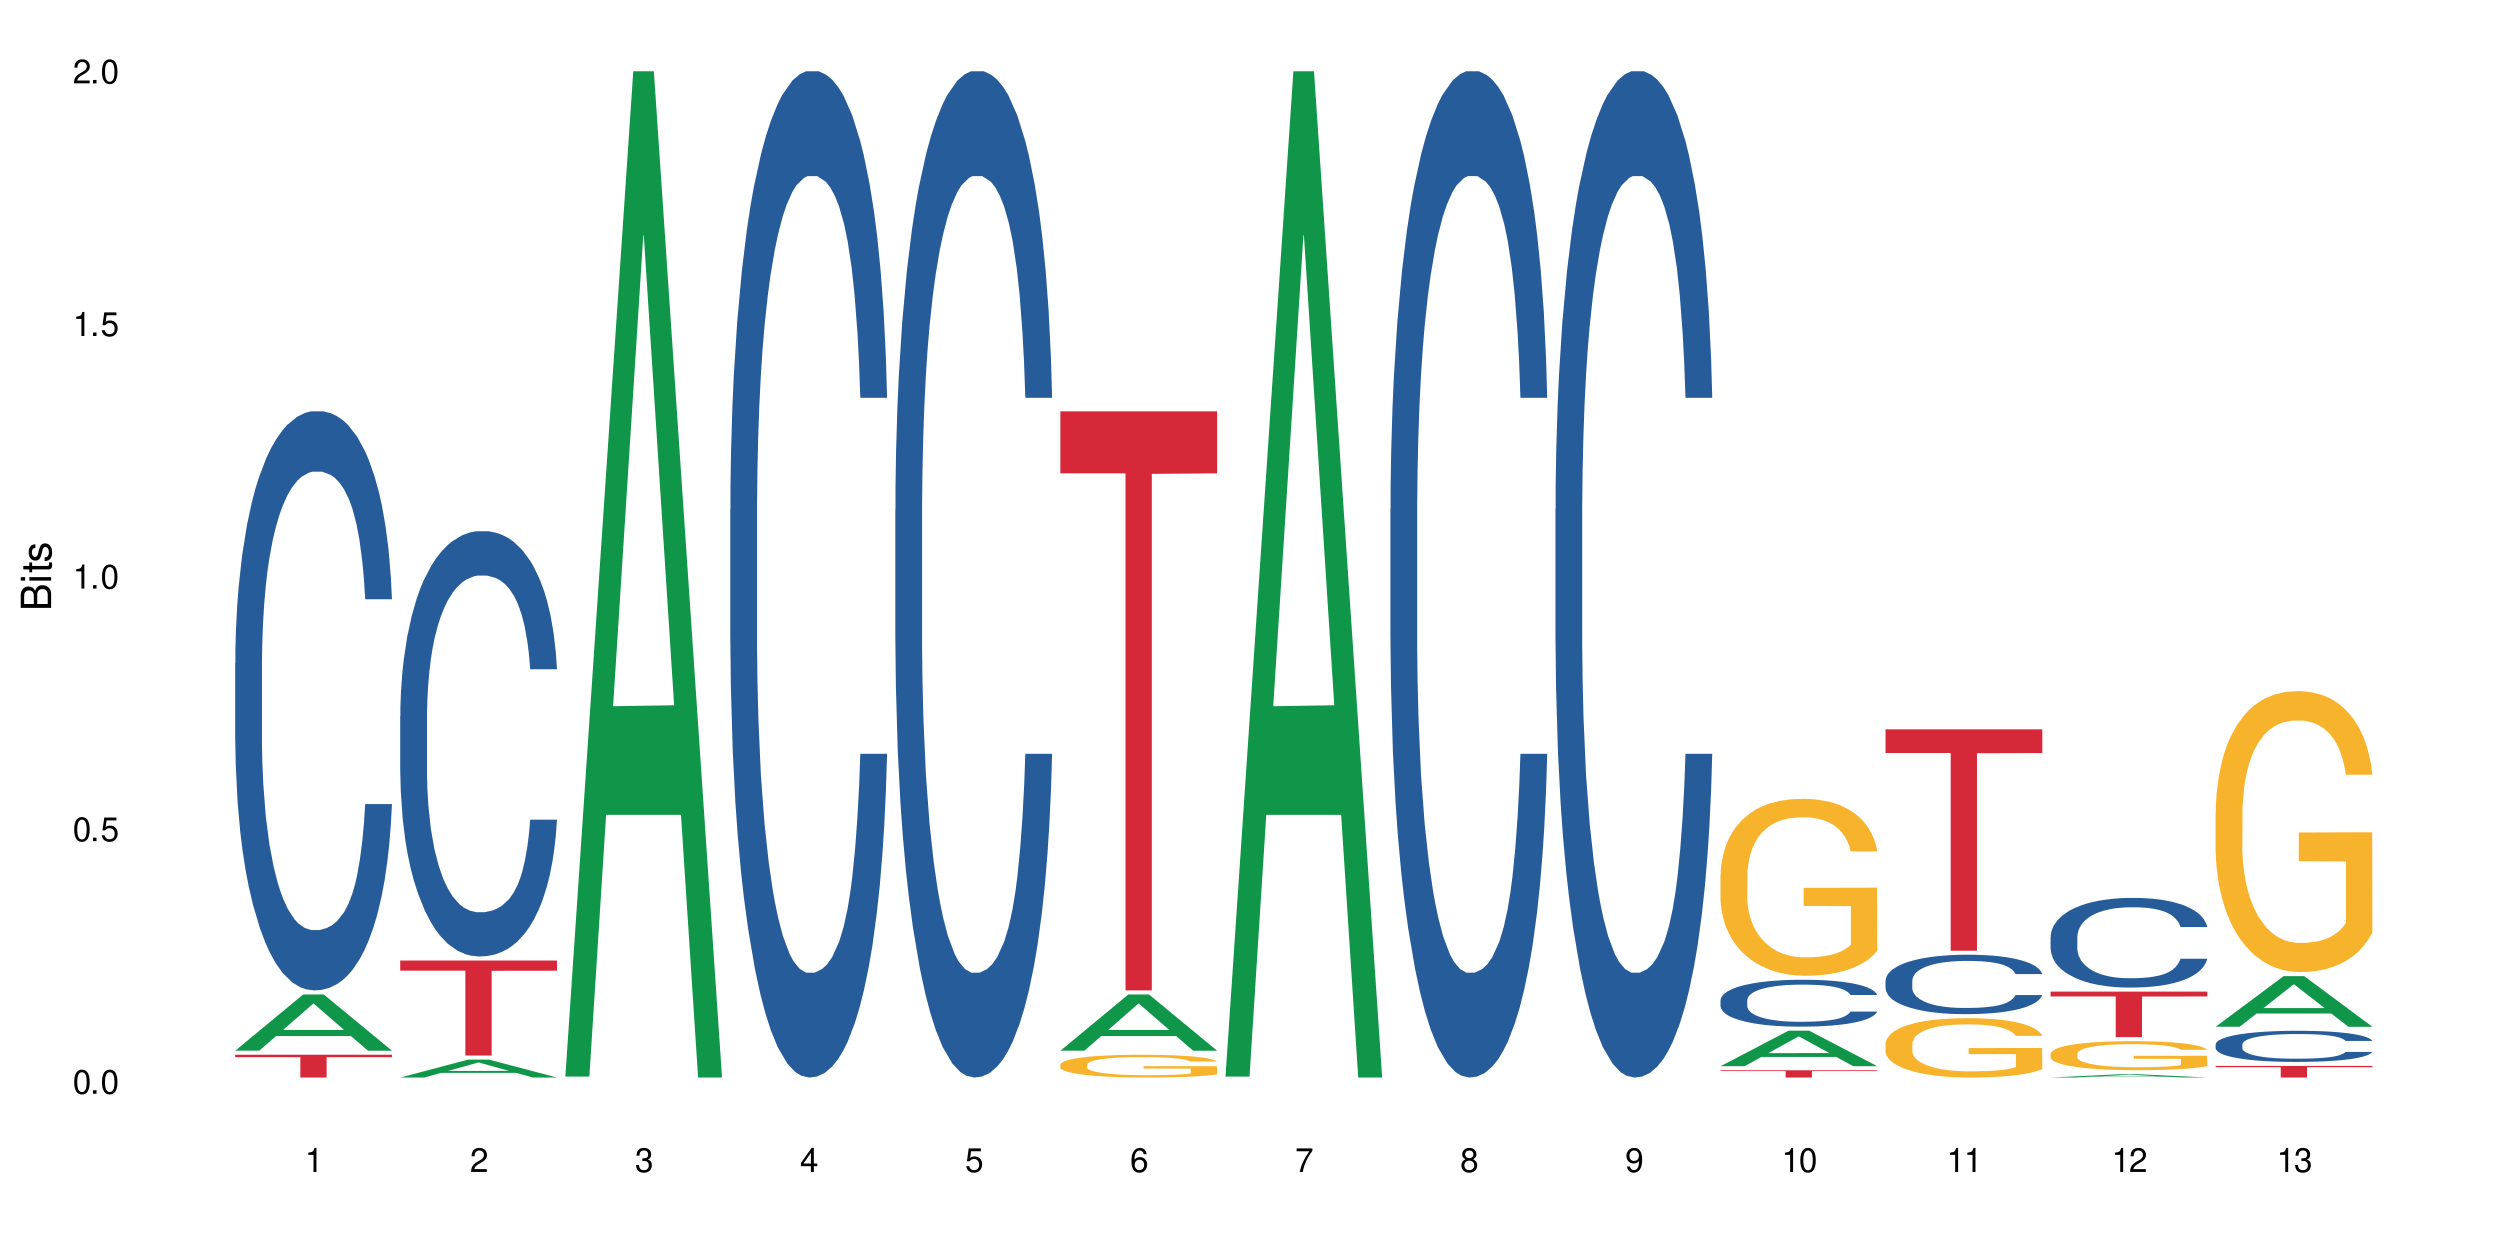 <?xml version="1.0" encoding="UTF-8"?>
<svg xmlns="http://www.w3.org/2000/svg" xmlns:xlink="http://www.w3.org/1999/xlink" width="720" height="360" viewBox="0 0 720 360">
<defs>
<g>
<g id="glyph-0-0">
</g>
<g id="glyph-0-1">
<path d="M 2.641 -6.938 C 2 -6.938 1.422 -6.656 1.078 -6.172 C 0.641 -5.562 0.406 -4.641 0.406 -3.359 C 0.406 -1.016 1.188 0.219 2.641 0.219 C 4.078 0.219 4.859 -1.016 4.859 -3.297 C 4.859 -4.641 4.656 -5.547 4.203 -6.172 C 3.844 -6.656 3.281 -6.938 2.641 -6.938 Z M 2.641 -6.188 C 3.547 -6.188 4 -5.25 4 -3.375 C 4 -1.406 3.562 -0.484 2.625 -0.484 C 1.734 -0.484 1.281 -1.438 1.281 -3.344 C 1.281 -5.25 1.734 -6.188 2.641 -6.188 Z M 2.641 -6.188 "/>
</g>
<g id="glyph-0-2">
<path d="M 1.828 -1 L 0.828 -1 L 0.828 0 L 1.828 0 Z M 1.828 -1 "/>
</g>
<g id="glyph-0-3">
<path d="M 4.562 -6.797 L 1.062 -6.797 L 0.547 -3.094 L 1.328 -3.094 C 1.719 -3.562 2.047 -3.734 2.578 -3.734 C 3.484 -3.734 4.062 -3.109 4.062 -2.094 C 4.062 -1.125 3.484 -0.531 2.578 -0.531 C 1.828 -0.531 1.375 -0.906 1.188 -1.672 L 0.328 -1.672 C 0.453 -1.109 0.547 -0.844 0.75 -0.594 C 1.125 -0.078 1.828 0.219 2.594 0.219 C 3.969 0.219 4.922 -0.781 4.922 -2.219 C 4.922 -3.562 4.031 -4.484 2.719 -4.484 C 2.25 -4.484 1.859 -4.359 1.469 -4.062 L 1.734 -5.969 L 4.562 -5.969 Z M 4.562 -6.797 "/>
</g>
<g id="glyph-0-4">
<path d="M 2.484 -4.938 L 2.484 0 L 3.328 0 L 3.328 -6.938 L 2.766 -6.938 C 2.469 -5.875 2.281 -5.734 0.984 -5.562 L 0.984 -4.938 Z M 2.484 -4.938 "/>
</g>
<g id="glyph-0-5">
<path d="M 4.859 -0.828 L 1.281 -0.828 C 1.359 -1.406 1.672 -1.781 2.5 -2.281 L 3.469 -2.828 C 4.406 -3.344 4.906 -4.062 4.906 -4.906 C 4.906 -5.484 4.672 -6.031 4.266 -6.406 C 3.859 -6.766 3.375 -6.938 2.719 -6.938 C 1.859 -6.938 1.219 -6.625 0.844 -6.031 C 0.609 -5.672 0.5 -5.234 0.484 -4.531 L 1.328 -4.531 C 1.359 -5.016 1.406 -5.281 1.531 -5.516 C 1.75 -5.938 2.188 -6.203 2.703 -6.203 C 3.469 -6.203 4.031 -5.641 4.031 -4.891 C 4.031 -4.344 3.719 -3.859 3.125 -3.516 L 2.234 -3 C 0.812 -2.172 0.406 -1.531 0.328 -0.016 L 4.859 -0.016 Z M 4.859 -0.828 "/>
</g>
<g id="glyph-0-6">
<path d="M 2.125 -3.188 L 2.578 -3.188 C 3.5 -3.188 3.984 -2.766 3.984 -1.922 C 3.984 -1.062 3.469 -0.531 2.594 -0.531 C 1.656 -0.531 1.203 -1 1.156 -2.016 L 0.312 -2.016 C 0.344 -1.453 0.438 -1.094 0.609 -0.781 C 0.953 -0.109 1.625 0.219 2.547 0.219 C 3.953 0.219 4.859 -0.625 4.859 -1.938 C 4.859 -2.828 4.516 -3.297 3.703 -3.594 C 4.344 -3.844 4.656 -4.328 4.656 -5.031 C 4.656 -6.219 3.875 -6.938 2.578 -6.938 C 1.203 -6.938 0.484 -6.172 0.453 -4.703 L 1.297 -4.703 C 1.312 -5.125 1.344 -5.359 1.453 -5.578 C 1.641 -5.969 2.062 -6.203 2.594 -6.203 C 3.344 -6.203 3.797 -5.75 3.797 -5 C 3.797 -4.516 3.609 -4.219 3.25 -4.047 C 3.016 -3.953 2.703 -3.922 2.125 -3.906 Z M 2.125 -3.188 "/>
</g>
<g id="glyph-0-7">
<path d="M 3.141 -1.672 L 3.141 0 L 3.984 0 L 3.984 -1.672 L 4.984 -1.672 L 4.984 -2.438 L 3.984 -2.438 L 3.984 -6.938 L 3.359 -6.938 L 0.266 -2.578 L 0.266 -1.672 Z M 3.141 -2.438 L 1 -2.438 L 3.141 -5.5 Z M 3.141 -2.438 "/>
</g>
<g id="glyph-0-8">
<path d="M 4.781 -5.125 C 4.609 -6.266 3.891 -6.938 2.844 -6.938 C 2.094 -6.938 1.422 -6.578 1.031 -5.953 C 0.594 -5.266 0.406 -4.422 0.406 -3.172 C 0.406 -2 0.578 -1.25 0.984 -0.641 C 1.359 -0.078 1.953 0.219 2.703 0.219 C 3.984 0.219 4.922 -0.75 4.922 -2.094 C 4.922 -3.375 4.062 -4.281 2.844 -4.281 C 2.172 -4.281 1.641 -4.031 1.281 -3.516 C 1.281 -5.234 1.828 -6.188 2.797 -6.188 C 3.391 -6.188 3.797 -5.797 3.938 -5.125 Z M 2.734 -3.531 C 3.547 -3.531 4.062 -2.953 4.062 -2.031 C 4.062 -1.156 3.484 -0.531 2.703 -0.531 C 1.922 -0.531 1.328 -1.188 1.328 -2.078 C 1.328 -2.938 1.906 -3.531 2.734 -3.531 Z M 2.734 -3.531 "/>
</g>
<g id="glyph-0-9">
<path d="M 4.984 -6.797 L 0.438 -6.797 L 0.438 -5.969 L 4.109 -5.969 C 2.5 -3.656 1.828 -2.234 1.328 0 L 2.219 0 C 2.594 -2.172 3.453 -4.047 4.984 -6.094 Z M 4.984 -6.797 "/>
</g>
<g id="glyph-0-10">
<path d="M 3.75 -3.656 C 4.469 -4.094 4.688 -4.438 4.688 -5.078 C 4.688 -6.172 3.844 -6.938 2.641 -6.938 C 1.438 -6.938 0.594 -6.172 0.594 -5.094 C 0.594 -4.438 0.812 -4.094 1.516 -3.656 C 0.734 -3.266 0.359 -2.703 0.359 -1.922 C 0.359 -0.656 1.281 0.219 2.641 0.219 C 3.984 0.219 4.922 -0.656 4.922 -1.922 C 4.922 -2.703 4.531 -3.266 3.75 -3.656 Z M 2.641 -6.188 C 3.359 -6.188 3.812 -5.75 3.812 -5.062 C 3.812 -4.406 3.344 -3.984 2.641 -3.984 C 1.922 -3.984 1.453 -4.406 1.453 -5.078 C 1.453 -5.75 1.922 -6.188 2.641 -6.188 Z M 2.641 -3.266 C 3.484 -3.266 4.062 -2.719 4.062 -1.906 C 4.062 -1.078 3.484 -0.531 2.625 -0.531 C 1.797 -0.531 1.219 -1.094 1.219 -1.906 C 1.219 -2.719 1.781 -3.266 2.641 -3.266 Z M 2.641 -3.266 "/>
</g>
<g id="glyph-0-11">
<path d="M 0.516 -1.578 C 0.672 -0.453 1.406 0.219 2.438 0.219 C 3.188 0.219 3.859 -0.141 4.266 -0.766 C 4.688 -1.453 4.891 -2.297 4.891 -3.547 C 4.891 -4.719 4.703 -5.453 4.312 -6.078 C 3.938 -6.641 3.344 -6.938 2.594 -6.938 C 1.297 -6.938 0.359 -5.969 0.359 -4.625 C 0.359 -3.344 1.234 -2.453 2.453 -2.453 C 3.094 -2.453 3.578 -2.672 4.016 -3.203 C 4 -1.484 3.469 -0.531 2.5 -0.531 C 1.906 -0.531 1.484 -0.906 1.359 -1.578 Z M 2.578 -6.203 C 3.375 -6.203 3.969 -5.531 3.969 -4.641 C 3.969 -3.797 3.391 -3.188 2.547 -3.188 C 1.734 -3.188 1.234 -3.766 1.234 -4.688 C 1.234 -5.562 1.797 -6.203 2.578 -6.203 Z M 2.578 -6.203 "/>
</g>
<g id="glyph-1-0">
</g>
<g id="glyph-1-1">
<path d="M 0 -0.953 L 0 -4.891 C 0 -5.719 -0.234 -6.344 -0.734 -6.797 C -1.188 -7.234 -1.812 -7.469 -2.5 -7.469 C -3.547 -7.469 -4.188 -7 -4.625 -5.875 C -4.984 -6.688 -5.625 -7.094 -6.531 -7.094 C -7.172 -7.094 -7.734 -6.859 -8.141 -6.391 C -8.562 -5.922 -8.75 -5.344 -8.75 -4.5 L -8.75 -0.953 Z M -4.984 -2.062 L -7.766 -2.062 L -7.766 -4.219 C -7.766 -4.844 -7.688 -5.203 -7.453 -5.5 C -7.219 -5.812 -6.859 -5.969 -6.375 -5.969 C -5.891 -5.969 -5.531 -5.812 -5.297 -5.5 C -5.062 -5.203 -4.984 -4.844 -4.984 -4.219 Z M -0.984 -2.062 L -4 -2.062 L -4 -4.781 C -4 -5.766 -3.438 -6.359 -2.484 -6.359 C -1.547 -6.359 -0.984 -5.766 -0.984 -4.781 Z M -0.984 -2.062 "/>
</g>
<g id="glyph-1-2">
<path d="M -6.281 -1.797 L -6.281 -0.797 L 0 -0.797 L 0 -1.797 Z M -8.75 -1.797 L -8.75 -0.797 L -7.484 -0.797 L -7.484 -1.797 Z M -8.75 -1.797 "/>
</g>
<g id="glyph-1-3">
<path d="M -6.281 -3.047 L -6.281 -2.016 L -8.016 -2.016 L -8.016 -1.016 L -6.281 -1.016 L -6.281 -0.172 L -5.469 -0.172 L -5.469 -1.016 L -0.719 -1.016 C -0.078 -1.016 0.281 -1.453 0.281 -2.234 C 0.281 -2.5 0.25 -2.719 0.188 -3.047 L -0.641 -3.047 C -0.609 -2.906 -0.594 -2.766 -0.594 -2.562 C -0.594 -2.141 -0.719 -2.016 -1.156 -2.016 L -5.469 -2.016 L -5.469 -3.047 Z M -6.281 -3.047 "/>
</g>
<g id="glyph-1-4">
<path d="M -4.531 -5.25 C -5.766 -5.25 -6.469 -4.422 -6.469 -2.969 C -6.469 -1.516 -5.719 -0.562 -4.547 -0.562 C -3.562 -0.562 -3.094 -1.062 -2.734 -2.562 L -2.516 -3.484 C -2.344 -4.188 -2.094 -4.469 -1.641 -4.469 C -1.047 -4.469 -0.641 -3.875 -0.641 -3 C -0.641 -2.453 -0.797 -2 -1.062 -1.75 C -1.25 -1.594 -1.422 -1.531 -1.875 -1.469 L -1.875 -0.406 C -0.422 -0.453 0.281 -1.266 0.281 -2.922 C 0.281 -4.5 -0.5 -5.516 -1.719 -5.516 C -2.656 -5.516 -3.172 -4.984 -3.469 -3.734 L -3.703 -2.766 C -3.891 -1.953 -4.156 -1.609 -4.594 -1.609 C -5.188 -1.609 -5.547 -2.125 -5.547 -2.938 C -5.547 -3.75 -5.203 -4.172 -4.531 -4.203 Z M -4.531 -5.25 "/>
</g>
</g>
</defs>
<rect x="-72" y="-36" width="864" height="432" fill="rgb(100%, 100%, 100%)" fill-opacity="1"/>
<path fill-rule="nonzero" fill="rgb(6.275%, 58.824%, 28.235%)" fill-opacity="1" d="M 67.73 302.598 L 67.777 302.582 L 87.316 286.402 L 93.25 286.402 L 112.883 302.609 L 105.984 302.609 L 101.066 298.379 L 79.5 298.379 L 74.676 302.598 L 67.73 302.598 L 81.574 296.629 L 99.086 296.613 L 90.355 289.051 L 90.258 289.035 L 90.164 289.082 L 81.527 296.613 L 81.574 296.629 Z M 67.73 302.598 "/>
<path fill-rule="nonzero" fill="rgb(14.51%, 36.078%, 60%)" fill-opacity="1" d="M 67.73 191.031 L 67.785 190.879 L 67.785 187.219 L 67.953 181.426 L 68.336 174.109 L 68.723 169.078 L 69.715 160.082 L 71.09 151.395 L 72.523 144.688 L 73.566 140.723 L 74.504 137.676 L 76.652 132.035 L 78.027 129.137 L 79.516 126.547 L 81.332 123.953 L 82.652 122.43 L 85.629 119.992 L 87.828 118.926 L 89.535 118.469 L 93.227 118.469 L 95.43 119.078 L 97.027 119.84 L 98.789 121.059 L 100.273 122.43 L 102.863 125.785 L 105.176 130.051 L 106.223 132.492 L 107.875 137.219 L 109.141 141.789 L 110.02 145.754 L 111.012 151.395 L 111.895 158.254 L 112.555 166.027 L 112.883 172.582 L 105.176 172.582 L 104.789 166.484 L 104.348 161.762 L 103.523 155.512 L 102.699 151.09 L 101.543 146.668 L 100.496 143.773 L 99.062 140.875 L 97.797 139.047 L 96.477 137.676 L 95.207 136.762 L 92.785 135.844 L 89.977 135.844 L 88.93 136.148 L 86.785 137.371 L 85.629 138.438 L 83.977 140.57 L 82.82 142.555 L 81.441 145.602 L 80.508 148.191 L 79.352 152.156 L 78.523 155.664 L 77.586 160.695 L 77.035 164.504 L 76.543 168.773 L 76.102 173.805 L 75.77 179.141 L 75.551 184.777 L 75.441 190.266 L 75.441 213.895 L 75.551 219.383 L 75.824 225.785 L 76.543 235.086 L 77.586 243.164 L 78.801 249.566 L 79.957 254.141 L 80.617 256.273 L 81.496 258.715 L 82.875 261.762 L 84.855 264.812 L 86.012 266.031 L 87.773 267.25 L 89.594 267.859 L 92.016 267.859 L 94.164 267.25 L 95.594 266.488 L 97.082 265.27 L 99.117 262.676 L 100.383 260.238 L 101.484 257.34 L 102.312 254.445 L 102.863 252.008 L 103.688 247.281 L 104.348 242.098 L 104.844 236.762 L 105.176 231.578 L 112.883 231.578 L 112.555 237.676 L 112.059 243.621 L 111.562 248.043 L 110.793 253.379 L 109.91 258.105 L 108.645 263.438 L 107.598 266.945 L 106.223 270.758 L 104.957 273.652 L 103.578 276.246 L 101.543 279.293 L 100.219 280.816 L 98.789 282.191 L 97.082 283.41 L 94.934 284.477 L 92.621 285.086 L 90.473 285.238 L 88.16 284.934 L 86.453 284.324 L 84.195 282.953 L 81.387 280.207 L 79.352 277.312 L 77.754 274.414 L 76.375 271.367 L 74.836 267.25 L 72.852 260.543 L 71.641 255.359 L 70.816 251.09 L 69.879 245.145 L 69.219 239.812 L 68.445 231.273 L 67.895 220.449 L 67.73 212.066 Z M 67.73 191.031 "/>
<path fill-rule="nonzero" fill="rgb(83.922%, 15.686%, 22.353%)" fill-opacity="1" d="M 67.73 303.773 L 112.883 303.773 L 112.883 304.477 L 94.066 304.484 L 94.066 310.332 L 86.496 310.332 L 86.496 304.488 L 86.387 304.477 L 67.73 304.477 Z M 67.73 303.773 "/>
<path fill-rule="nonzero" fill="rgb(6.275%, 58.824%, 28.235%)" fill-opacity="1" d="M 115.262 310.328 L 115.309 310.324 L 134.848 305.156 L 140.781 305.156 L 160.414 310.332 L 153.516 310.332 L 148.598 308.98 L 127.031 308.98 L 122.207 310.328 L 115.262 310.328 L 129.105 308.422 L 146.617 308.418 L 137.887 306.004 L 137.789 305.996 L 137.691 306.012 L 129.059 308.418 L 129.105 308.422 Z M 115.262 310.328 "/>
<path fill-rule="nonzero" fill="rgb(14.51%, 36.078%, 60%)" fill-opacity="1" d="M 115.262 206.293 L 115.316 206.18 L 115.316 203.492 L 115.48 199.242 L 115.867 193.867 L 116.254 190.176 L 117.242 183.57 L 118.621 177.191 L 120.051 172.266 L 121.098 169.355 L 122.035 167.117 L 124.184 162.977 L 125.559 160.848 L 127.047 158.945 L 128.863 157.043 L 130.184 155.922 L 133.156 154.133 L 135.359 153.348 L 137.066 153.012 L 140.758 153.012 L 142.961 153.461 L 144.555 154.02 L 146.316 154.914 L 147.805 155.922 L 150.395 158.387 L 152.707 161.52 L 153.75 163.312 L 155.402 166.781 L 156.672 170.137 L 157.551 173.047 L 158.543 177.191 L 159.422 182.227 L 160.086 187.938 L 160.414 192.75 L 152.707 192.75 L 152.32 188.27 L 151.879 184.801 L 151.055 180.211 L 150.227 176.965 L 149.07 173.719 L 148.023 171.594 L 146.594 169.469 L 145.328 168.125 L 144.004 167.117 L 142.738 166.445 L 140.316 165.773 L 137.508 165.773 L 136.461 165.996 L 134.312 166.891 L 133.156 167.676 L 131.504 169.242 L 130.348 170.699 L 128.973 172.938 L 128.035 174.84 L 126.879 177.75 L 126.055 180.324 L 125.117 184.02 L 124.566 186.816 L 124.07 189.949 L 123.633 193.645 L 123.301 197.562 L 123.082 201.703 L 122.969 205.734 L 122.969 223.082 L 123.082 227.113 L 123.355 231.812 L 124.07 238.641 L 125.117 244.574 L 126.328 249.273 L 127.484 252.633 L 128.145 254.199 L 129.027 255.988 L 130.402 258.23 L 132.387 260.469 L 133.543 261.363 L 135.305 262.258 L 137.121 262.707 L 139.547 262.707 L 141.691 262.258 L 143.125 261.699 L 144.609 260.805 L 146.648 258.898 L 147.914 257.109 L 149.016 254.984 L 149.844 252.855 L 150.395 251.066 L 151.219 247.594 L 151.879 243.789 L 152.375 239.871 L 152.707 236.066 L 160.414 236.066 L 160.086 240.543 L 159.59 244.91 L 159.094 248.156 L 158.324 252.074 L 157.441 255.543 L 156.176 259.461 L 155.129 262.035 L 153.75 264.832 L 152.484 266.961 L 151.109 268.863 L 149.07 271.102 L 147.75 272.219 L 146.316 273.227 L 144.609 274.121 L 142.465 274.906 L 140.152 275.355 L 138.004 275.465 L 135.691 275.242 L 133.984 274.793 L 131.727 273.789 L 128.918 271.773 L 126.879 269.645 L 125.281 267.52 L 123.906 265.281 L 122.363 262.258 L 120.383 257.332 L 119.172 253.527 L 118.344 250.395 L 117.41 246.027 L 116.746 242.109 L 115.977 235.844 L 115.426 227.895 L 115.262 221.738 Z M 115.262 206.293 "/>
<path fill-rule="nonzero" fill="rgb(83.922%, 15.686%, 22.353%)" fill-opacity="1" d="M 115.262 276.629 L 160.414 276.629 L 160.414 279.559 L 141.598 279.586 L 141.598 303.992 L 134.023 303.992 L 134.023 279.609 L 133.914 279.559 L 115.262 279.559 Z M 115.262 276.629 "/>
<path fill-rule="nonzero" fill="rgb(6.275%, 58.824%, 28.235%)" fill-opacity="1" d="M 162.793 310.059 L 162.84 309.789 L 182.379 20.527 L 188.312 20.527 L 207.945 310.332 L 201.047 310.332 L 196.125 234.684 L 174.562 234.684 L 169.738 310.059 L 162.793 310.059 L 176.637 203.391 L 194.148 203.117 L 185.418 67.875 L 185.32 67.602 L 185.223 68.418 L 176.59 203.117 L 176.637 203.391 Z M 162.793 310.059 "/>
<path fill-rule="nonzero" fill="rgb(14.51%, 36.078%, 60%)" fill-opacity="1" d="M 210.32 146.621 L 210.375 146.355 L 210.375 140 L 210.543 129.934 L 210.926 117.215 L 211.312 108.477 L 212.305 92.844 L 213.68 77.746 L 215.113 66.09 L 216.16 59.203 L 217.094 53.902 L 219.242 44.102 L 220.617 39.07 L 222.105 34.566 L 223.922 30.062 L 225.246 27.414 L 228.219 23.176 L 230.422 21.32 L 232.129 20.527 L 235.816 20.527 L 238.02 21.586 L 239.617 22.91 L 241.379 25.031 L 242.863 27.414 L 245.453 33.242 L 247.766 40.66 L 248.812 44.898 L 250.465 53.109 L 251.73 61.055 L 252.613 67.945 L 253.602 77.746 L 254.484 89.668 L 255.145 103.176 L 255.477 114.566 L 247.766 114.566 L 247.379 103.973 L 246.941 95.758 L 246.113 84.898 L 245.289 77.215 L 244.133 69.535 L 243.086 64.5 L 241.652 59.469 L 240.387 56.289 L 239.066 53.902 L 237.801 52.316 L 235.375 50.727 L 232.566 50.727 L 231.523 51.254 L 229.375 53.375 L 228.219 55.23 L 226.566 58.938 L 225.41 62.383 L 224.031 67.68 L 223.098 72.184 L 221.941 79.07 L 221.113 85.164 L 220.18 93.906 L 219.629 100.527 L 219.133 107.945 L 218.691 116.688 L 218.359 125.957 L 218.141 135.762 L 218.031 145.297 L 218.031 186.355 L 218.141 195.895 L 218.418 207.02 L 219.133 223.18 L 220.18 237.219 L 221.391 248.344 L 222.547 256.293 L 223.207 260 L 224.086 264.238 L 225.465 269.535 L 227.445 274.836 L 228.602 276.953 L 230.367 279.074 L 232.184 280.133 L 234.605 280.133 L 236.754 279.074 L 238.184 277.75 L 239.672 275.629 L 241.707 271.125 L 242.977 266.887 L 244.078 261.855 L 244.902 256.82 L 245.453 252.582 L 246.277 244.371 L 246.941 235.363 L 247.438 226.094 L 247.766 217.086 L 255.477 217.086 L 255.145 227.684 L 254.648 238.012 L 254.152 245.695 L 253.383 254.969 L 252.5 263.18 L 251.234 272.449 L 250.188 278.543 L 248.812 285.168 L 247.547 290.199 L 246.168 294.703 L 244.133 300 L 242.809 302.648 L 241.379 305.035 L 239.672 307.152 L 237.523 309.008 L 235.211 310.066 L 233.062 310.332 L 230.75 309.801 L 229.043 308.742 L 226.785 306.359 L 223.977 301.59 L 221.941 296.559 L 220.344 291.523 L 218.965 286.227 L 217.426 279.074 L 215.441 267.418 L 214.23 258.41 L 213.406 250.992 L 212.469 240.664 L 211.809 231.391 L 211.039 216.555 L 210.488 197.746 L 210.32 183.18 Z M 210.32 146.621 "/>
<path fill-rule="nonzero" fill="rgb(14.51%, 36.078%, 60%)" fill-opacity="1" d="M 257.852 146.621 L 257.906 146.355 L 257.906 140 L 258.07 129.934 L 258.457 117.215 L 258.844 108.477 L 259.832 92.844 L 261.211 77.746 L 262.641 66.09 L 263.688 59.203 L 264.625 53.902 L 266.773 44.102 L 268.148 39.07 L 269.637 34.566 L 271.453 30.062 L 272.773 27.414 L 275.746 23.176 L 277.949 21.32 L 279.656 20.527 L 283.348 20.527 L 285.551 21.586 L 287.145 22.91 L 288.91 25.031 L 290.395 27.414 L 292.984 33.242 L 295.297 40.66 L 296.344 44.898 L 297.996 53.109 L 299.262 61.055 L 300.141 67.945 L 301.133 77.746 L 302.016 89.668 L 302.676 103.176 L 303.004 114.566 L 295.297 114.566 L 294.91 103.973 L 294.469 95.758 L 293.645 84.898 L 292.816 77.215 L 291.66 69.535 L 290.617 64.5 L 289.184 59.469 L 287.918 56.289 L 286.598 53.902 L 285.328 52.316 L 282.906 50.727 L 280.098 50.727 L 279.051 51.254 L 276.902 53.375 L 275.746 55.23 L 274.098 58.938 L 272.941 62.383 L 271.562 67.68 L 270.625 72.184 L 269.469 79.07 L 268.645 85.164 L 267.707 93.906 L 267.156 100.527 L 266.66 107.945 L 266.223 116.688 L 265.891 125.957 L 265.672 135.762 L 265.562 145.297 L 265.562 186.355 L 265.672 195.895 L 265.945 207.02 L 266.66 223.18 L 267.707 237.219 L 268.918 248.344 L 270.074 256.293 L 270.738 260 L 271.617 264.238 L 272.996 269.535 L 274.977 274.836 L 276.133 276.953 L 277.895 279.074 L 279.711 280.133 L 282.137 280.133 L 284.281 279.074 L 285.715 277.75 L 287.203 275.629 L 289.238 271.125 L 290.504 266.887 L 291.605 261.855 L 292.434 256.82 L 292.984 252.582 L 293.809 244.371 L 294.469 235.363 L 294.965 226.094 L 295.297 217.086 L 303.004 217.086 L 302.676 227.684 L 302.18 238.012 L 301.684 245.695 L 300.914 254.969 L 300.031 263.18 L 298.766 272.449 L 297.719 278.543 L 296.344 285.168 L 295.074 290.199 L 293.699 294.703 L 291.66 300 L 290.34 302.648 L 288.91 305.035 L 287.203 307.152 L 285.055 309.008 L 282.742 310.066 L 280.594 310.332 L 278.281 309.801 L 276.574 308.742 L 274.316 306.359 L 271.508 301.59 L 269.469 296.559 L 267.875 291.523 L 266.496 286.227 L 264.953 279.074 L 262.973 267.418 L 261.762 258.41 L 260.934 250.992 L 260 240.664 L 259.34 231.391 L 258.566 216.555 L 258.016 197.746 L 257.852 183.18 Z M 257.852 146.621 "/>
<path fill-rule="nonzero" fill="rgb(6.275%, 58.824%, 28.235%)" fill-opacity="1" d="M 305.383 302.598 L 305.43 302.582 L 324.969 286.402 L 330.902 286.402 L 350.535 302.609 L 343.637 302.609 L 338.715 298.379 L 317.152 298.379 L 312.328 302.598 L 305.383 302.598 L 319.227 296.629 L 336.738 296.613 L 328.008 289.051 L 327.91 289.035 L 327.812 289.082 L 319.18 296.613 L 319.227 296.629 Z M 305.383 302.598 "/>
<path fill-rule="nonzero" fill="rgb(96.863%, 70.196%, 16.863%)" fill-opacity="1" d="M 305.383 306.582 L 305.438 306.578 L 305.438 306.457 L 305.656 306.188 L 306.207 305.816 L 306.922 305.512 L 307.695 305.273 L 308.191 305.148 L 309.016 304.969 L 309.73 304.836 L 311.551 304.566 L 313.863 304.312 L 315.129 304.207 L 316.559 304.105 L 318.598 303.992 L 319.535 303.949 L 322.398 303.852 L 325.645 303.793 L 329.227 303.773 L 330.879 303.781 L 333.137 303.805 L 336.219 303.871 L 337.98 303.93 L 339.355 303.992 L 340.789 304.07 L 342.551 304.188 L 344.203 304.332 L 345.523 304.477 L 346.848 304.656 L 347.949 304.848 L 348.883 305.059 L 349.711 305.309 L 350.203 305.52 L 350.535 305.727 L 342.883 305.727 L 342.441 305.52 L 341.945 305.355 L 341.121 305.16 L 340.293 305.016 L 339.469 304.902 L 337.926 304.746 L 336.605 304.648 L 334.953 304.566 L 333.355 304.512 L 331.539 304.477 L 330.438 304.465 L 327.52 304.465 L 324.875 304.504 L 323.332 304.555 L 322.23 304.602 L 320.691 304.691 L 319.754 304.762 L 319.203 304.812 L 317.551 304.996 L 316.449 305.164 L 315.844 305.277 L 315.074 305.457 L 314.523 305.621 L 313.918 305.859 L 313.586 306.039 L 313.145 306.445 L 313.09 307.523 L 313.258 307.75 L 313.586 307.996 L 314.027 308.211 L 314.688 308.441 L 315.348 308.613 L 316.504 308.848 L 317.496 309.004 L 318.266 309.105 L 319.754 309.266 L 320.359 309.32 L 321.793 309.43 L 323.277 309.512 L 325.094 309.582 L 326.473 309.621 L 328.676 309.648 L 331.484 309.648 L 334.785 309.613 L 336.879 309.566 L 338.312 309.52 L 339.246 309.477 L 340.402 309.41 L 341.23 309.352 L 342 309.285 L 342.938 309.184 L 342.938 307.75 L 329.336 307.746 L 329.336 307.074 L 350.48 307.07 L 350.535 309.41 L 349.379 309.57 L 347.949 309.727 L 346.57 309.848 L 345.141 309.949 L 343.102 310.062 L 341.449 310.137 L 338.918 310.219 L 336.605 310.273 L 334.18 310.309 L 332.035 310.328 L 329.5 310.332 L 327.242 310.32 L 324.82 310.285 L 322.895 310.238 L 321.129 310.176 L 319.367 310.098 L 317.164 309.973 L 315.734 309.871 L 314.246 309.746 L 312.762 309.598 L 311.438 309.434 L 310.559 309.309 L 309.676 309.164 L 308.742 308.984 L 307.859 308.781 L 307.199 308.598 L 306.594 308.387 L 306.152 308.188 L 305.711 307.918 L 305.492 307.703 L 305.383 307.52 Z M 305.383 306.582 "/>
<path fill-rule="nonzero" fill="rgb(83.922%, 15.686%, 22.353%)" fill-opacity="1" d="M 305.383 118.469 L 350.535 118.469 L 350.535 136.32 L 331.719 136.477 L 331.719 285.238 L 324.145 285.238 L 324.145 136.633 L 324.035 136.32 L 305.383 136.32 Z M 305.383 118.469 "/>
<path fill-rule="nonzero" fill="rgb(6.275%, 58.824%, 28.235%)" fill-opacity="1" d="M 352.91 310.059 L 352.961 309.789 L 372.496 20.527 L 378.43 20.527 L 398.066 310.332 L 391.168 310.332 L 386.246 234.684 L 364.684 234.684 L 359.859 310.059 L 352.91 310.059 L 366.758 203.391 L 384.27 203.117 L 375.535 67.875 L 375.441 67.602 L 375.344 68.418 L 366.707 203.117 L 366.758 203.391 Z M 352.91 310.059 "/>
<path fill-rule="nonzero" fill="rgb(14.51%, 36.078%, 60%)" fill-opacity="1" d="M 400.441 146.621 L 400.496 146.355 L 400.496 140 L 400.664 129.934 L 401.047 117.215 L 401.434 108.477 L 402.426 92.844 L 403.801 77.746 L 405.234 66.09 L 406.277 59.203 L 407.215 53.902 L 409.363 44.102 L 410.738 39.07 L 412.227 34.566 L 414.043 30.062 L 415.363 27.414 L 418.34 23.176 L 420.539 21.32 L 422.246 20.527 L 425.938 20.527 L 428.141 21.586 L 429.738 22.91 L 431.5 25.031 L 432.984 27.414 L 435.574 33.242 L 437.887 40.66 L 438.934 44.898 L 440.586 53.109 L 441.852 61.055 L 442.73 67.945 L 443.723 77.746 L 444.605 89.668 L 445.266 103.176 L 445.598 114.566 L 437.887 114.566 L 437.5 103.973 L 437.062 95.758 L 436.234 84.898 L 435.41 77.215 L 434.254 69.535 L 433.207 64.5 L 431.773 59.469 L 430.508 56.289 L 429.188 53.902 L 427.918 52.316 L 425.496 50.727 L 422.688 50.727 L 421.641 51.254 L 419.496 53.375 L 418.34 55.23 L 416.688 58.938 L 415.531 62.383 L 414.152 67.68 L 413.219 72.184 L 412.062 79.07 L 411.234 85.164 L 410.301 93.906 L 409.75 100.527 L 409.254 107.945 L 408.812 116.688 L 408.48 125.957 L 408.262 135.762 L 408.152 145.297 L 408.152 186.355 L 408.262 195.895 L 408.535 207.02 L 409.254 223.18 L 410.301 237.219 L 411.512 248.344 L 412.668 256.293 L 413.328 260 L 414.207 264.238 L 415.586 269.535 L 417.566 274.836 L 418.723 276.953 L 420.484 279.074 L 422.305 280.133 L 424.727 280.133 L 426.875 279.074 L 428.305 277.75 L 429.793 275.629 L 431.828 271.125 L 433.098 266.887 L 434.195 261.855 L 435.023 256.82 L 435.574 252.582 L 436.398 244.371 L 437.062 235.363 L 437.555 226.094 L 437.887 217.086 L 445.598 217.086 L 445.266 227.684 L 444.77 238.012 L 444.273 245.695 L 443.504 254.969 L 442.621 263.18 L 441.355 272.449 L 440.309 278.543 L 438.934 285.168 L 437.668 290.199 L 436.289 294.703 L 434.254 300 L 432.93 302.648 L 431.5 305.035 L 429.793 307.152 L 427.645 309.008 L 425.332 310.066 L 423.184 310.332 L 420.871 309.801 L 419.164 308.742 L 416.906 306.359 L 414.098 301.59 L 412.062 296.559 L 410.465 291.523 L 409.086 286.227 L 407.547 279.074 L 405.562 267.418 L 404.352 258.41 L 403.527 250.992 L 402.59 240.664 L 401.93 231.391 L 401.156 216.555 L 400.605 197.746 L 400.441 183.18 Z M 400.441 146.621 "/>
<path fill-rule="nonzero" fill="rgb(14.51%, 36.078%, 60%)" fill-opacity="1" d="M 447.973 146.621 L 448.027 146.355 L 448.027 140 L 448.191 129.934 L 448.578 117.215 L 448.965 108.477 L 449.953 92.844 L 451.332 77.746 L 452.762 66.09 L 453.809 59.203 L 454.746 53.902 L 456.895 44.102 L 458.27 39.07 L 459.758 34.566 L 461.574 30.062 L 462.895 27.414 L 465.867 23.176 L 468.07 21.32 L 469.777 20.527 L 473.469 20.527 L 475.672 21.586 L 477.266 22.91 L 479.027 25.031 L 480.516 27.414 L 483.105 33.242 L 485.418 40.66 L 486.465 44.898 L 488.113 53.109 L 489.383 61.055 L 490.262 67.945 L 491.254 77.746 L 492.137 89.668 L 492.797 103.176 L 493.125 114.566 L 485.418 114.566 L 485.031 103.973 L 484.59 95.758 L 483.766 84.898 L 482.938 77.215 L 481.781 69.535 L 480.734 64.5 L 479.305 59.469 L 478.039 56.289 L 476.715 53.902 L 475.449 52.316 L 473.027 50.727 L 470.219 50.727 L 469.172 51.254 L 467.023 53.375 L 465.867 55.23 L 464.215 58.938 L 463.059 62.383 L 461.684 67.68 L 460.746 72.184 L 459.59 79.07 L 458.766 85.164 L 457.828 93.906 L 457.277 100.527 L 456.781 107.945 L 456.344 116.688 L 456.012 125.957 L 455.793 135.762 L 455.68 145.297 L 455.68 186.355 L 455.793 195.895 L 456.066 207.02 L 456.781 223.18 L 457.828 237.219 L 459.039 248.344 L 460.195 256.293 L 460.859 260 L 461.738 264.238 L 463.117 269.535 L 465.098 274.836 L 466.254 276.953 L 468.016 279.074 L 469.832 280.133 L 472.258 280.133 L 474.402 279.074 L 475.836 277.75 L 477.32 275.629 L 479.359 271.125 L 480.625 266.887 L 481.727 261.855 L 482.555 256.82 L 483.105 252.582 L 483.93 244.371 L 484.59 235.363 L 485.086 226.094 L 485.418 217.086 L 493.125 217.086 L 492.797 227.684 L 492.301 238.012 L 491.805 245.695 L 491.035 254.969 L 490.152 263.18 L 488.887 272.449 L 487.84 278.543 L 486.465 285.168 L 485.195 290.199 L 483.82 294.703 L 481.781 300 L 480.461 302.648 L 479.027 305.035 L 477.32 307.152 L 475.176 309.008 L 472.863 310.066 L 470.715 310.332 L 468.402 309.801 L 466.695 308.742 L 464.438 306.359 L 461.629 301.59 L 459.59 296.559 L 457.996 291.523 L 456.617 286.227 L 455.074 279.074 L 453.094 267.418 L 451.883 258.41 L 451.055 250.992 L 450.121 240.664 L 449.461 231.391 L 448.688 216.555 L 448.137 197.746 L 447.973 183.18 Z M 447.973 146.621 "/>
<path fill-rule="nonzero" fill="rgb(6.275%, 58.824%, 28.235%)" fill-opacity="1" d="M 495.504 307.066 L 495.551 307.055 L 515.09 296.836 L 521.023 296.836 L 540.656 307.074 L 533.758 307.074 L 528.836 304.402 L 507.273 304.402 L 502.449 307.066 L 495.504 307.066 L 509.348 303.297 L 526.859 303.289 L 518.129 298.512 L 518.031 298.5 L 517.934 298.531 L 509.301 303.289 L 509.348 303.297 Z M 495.504 307.066 "/>
<path fill-rule="nonzero" fill="rgb(14.51%, 36.078%, 60%)" fill-opacity="1" d="M 495.504 288.051 L 495.559 288.039 L 495.559 287.742 L 495.723 287.273 L 496.109 286.68 L 496.492 286.273 L 497.484 285.547 L 498.863 284.844 L 500.293 284.301 L 501.34 283.98 L 502.277 283.734 L 504.422 283.277 L 505.801 283.043 L 507.285 282.832 L 509.105 282.625 L 510.426 282.5 L 513.398 282.301 L 515.602 282.215 L 517.309 282.18 L 520.996 282.18 L 523.199 282.227 L 524.797 282.289 L 526.559 282.391 L 528.047 282.5 L 530.633 282.77 L 532.945 283.117 L 533.992 283.312 L 535.645 283.695 L 536.91 284.066 L 537.793 284.387 L 538.785 284.844 L 539.664 285.398 L 540.324 286.027 L 540.656 286.559 L 532.945 286.559 L 532.562 286.066 L 532.121 285.684 L 531.297 285.176 L 530.469 284.82 L 529.312 284.461 L 528.266 284.227 L 526.836 283.992 L 525.566 283.844 L 524.246 283.734 L 522.98 283.66 L 520.559 283.586 L 517.75 283.586 L 516.703 283.609 L 514.555 283.707 L 513.398 283.797 L 511.746 283.969 L 510.59 284.129 L 509.215 284.375 L 508.277 284.586 L 507.121 284.906 L 506.297 285.188 L 505.359 285.598 L 504.809 285.906 L 504.312 286.25 L 503.871 286.656 L 503.543 287.09 L 503.32 287.543 L 503.211 287.988 L 503.211 289.902 L 503.32 290.344 L 503.598 290.863 L 504.312 291.617 L 505.359 292.27 L 506.57 292.789 L 507.727 293.156 L 508.387 293.332 L 509.27 293.527 L 510.645 293.773 L 512.629 294.02 L 513.785 294.121 L 515.547 294.219 L 517.363 294.27 L 519.785 294.27 L 521.934 294.219 L 523.367 294.156 L 524.852 294.059 L 526.891 293.848 L 528.156 293.652 L 529.258 293.418 L 530.082 293.184 L 530.633 292.984 L 531.461 292.602 L 532.121 292.184 L 532.617 291.75 L 532.945 291.332 L 540.656 291.332 L 540.324 291.824 L 539.832 292.305 L 539.336 292.664 L 538.562 293.098 L 537.684 293.477 L 536.418 293.91 L 535.371 294.195 L 533.992 294.504 L 532.727 294.738 L 531.352 294.945 L 529.312 295.191 L 527.992 295.316 L 526.559 295.426 L 524.852 295.527 L 522.703 295.613 L 520.391 295.66 L 518.246 295.672 L 515.934 295.648 L 514.227 295.602 L 511.969 295.488 L 509.16 295.266 L 507.121 295.031 L 505.523 294.797 L 504.148 294.551 L 502.605 294.219 L 500.625 293.676 L 499.414 293.258 L 498.586 292.91 L 497.648 292.43 L 496.988 291.996 L 496.219 291.309 L 495.668 290.43 L 495.504 289.754 Z M 495.504 288.051 "/>
<path fill-rule="nonzero" fill="rgb(96.863%, 70.196%, 16.863%)" fill-opacity="1" d="M 495.504 251.883 L 495.559 251.836 L 495.559 250.906 L 495.777 248.812 L 496.328 245.93 L 497.043 243.555 L 497.816 241.691 L 498.312 240.715 L 499.137 239.32 L 499.852 238.297 L 501.668 236.203 L 503.984 234.246 L 505.25 233.41 L 506.68 232.617 L 508.719 231.734 L 509.652 231.41 L 512.52 230.664 L 515.766 230.199 L 519.348 230.059 L 520.996 230.105 L 523.254 230.293 L 526.34 230.805 L 528.102 231.27 L 529.477 231.734 L 530.91 232.34 L 532.672 233.27 L 534.324 234.387 L 535.645 235.504 L 536.965 236.898 L 538.066 238.391 L 539.004 240.02 L 539.832 241.973 L 540.324 243.602 L 540.656 245.23 L 533.004 245.23 L 532.562 243.602 L 532.066 242.344 L 531.238 240.809 L 530.414 239.691 L 529.59 238.809 L 528.047 237.598 L 526.723 236.855 L 525.074 236.203 L 523.477 235.785 L 521.66 235.504 L 520.559 235.41 L 517.641 235.41 L 514.996 235.738 L 513.453 236.109 L 512.352 236.48 L 510.812 237.18 L 509.875 237.738 L 509.324 238.109 L 507.672 239.551 L 506.57 240.855 L 505.965 241.738 L 505.195 243.137 L 504.645 244.391 L 504.039 246.254 L 503.707 247.648 L 503.266 250.812 L 503.211 259.191 L 503.375 260.957 L 503.707 262.867 L 504.148 264.543 L 504.809 266.309 L 505.469 267.66 L 506.625 269.473 L 507.617 270.684 L 508.387 271.477 L 509.875 272.73 L 510.48 273.152 L 511.91 273.988 L 513.398 274.641 L 515.215 275.199 L 516.594 275.477 L 518.797 275.711 L 521.602 275.711 L 524.906 275.43 L 527 275.059 L 528.43 274.688 L 529.367 274.359 L 530.523 273.848 L 531.352 273.383 L 532.121 272.871 L 533.059 272.082 L 533.059 260.957 L 519.457 260.914 L 519.457 255.699 L 540.602 255.652 L 540.656 273.848 L 539.5 275.105 L 538.066 276.316 L 536.691 277.246 L 535.258 278.035 L 533.223 278.922 L 531.57 279.48 L 529.039 280.133 L 526.723 280.551 L 524.301 280.828 L 522.152 280.969 L 519.621 281.016 L 517.363 280.922 L 514.941 280.645 L 513.012 280.27 L 511.25 279.805 L 509.488 279.199 L 507.285 278.223 L 505.855 277.434 L 504.367 276.453 L 502.883 275.293 L 501.559 274.035 L 500.68 273.059 L 499.797 271.941 L 498.863 270.543 L 497.98 268.961 L 497.32 267.52 L 496.715 265.891 L 496.273 264.355 L 495.832 262.262 L 495.613 260.586 L 495.504 259.145 Z M 495.504 251.883 "/>
<path fill-rule="nonzero" fill="rgb(83.922%, 15.686%, 22.353%)" fill-opacity="1" d="M 495.504 308.238 L 540.656 308.238 L 540.656 308.465 L 521.836 308.465 L 521.836 310.332 L 514.266 310.332 L 514.266 308.469 L 514.156 308.465 L 495.504 308.465 Z M 495.504 308.238 "/>
<path fill-rule="nonzero" fill="rgb(14.51%, 36.078%, 60%)" fill-opacity="1" d="M 543.031 282.414 L 543.086 282.398 L 543.086 282.023 L 543.254 281.43 L 543.637 280.68 L 544.023 280.164 L 545.016 279.242 L 546.391 278.352 L 547.824 277.664 L 548.871 277.258 L 549.805 276.945 L 551.953 276.367 L 553.328 276.07 L 554.816 275.805 L 556.633 275.539 L 557.957 275.383 L 560.93 275.133 L 563.133 275.023 L 564.84 274.973 L 568.527 274.973 L 570.73 275.039 L 572.328 275.117 L 574.09 275.242 L 575.578 275.383 L 578.164 275.727 L 580.477 276.164 L 581.523 276.414 L 583.176 276.898 L 584.441 277.367 L 585.324 277.773 L 586.312 278.352 L 587.195 279.055 L 587.855 279.852 L 588.188 280.523 L 580.477 280.523 L 580.09 279.898 L 579.652 279.414 L 578.824 278.773 L 578 278.32 L 576.844 277.867 L 575.797 277.57 L 574.363 277.273 L 573.098 277.086 L 571.777 276.945 L 570.512 276.852 L 568.086 276.758 L 565.277 276.758 L 564.234 276.789 L 562.086 276.914 L 560.93 277.023 L 559.277 277.242 L 558.121 277.445 L 556.742 277.758 L 555.809 278.023 L 554.652 278.43 L 553.824 278.789 L 552.891 279.305 L 552.34 279.695 L 551.844 280.133 L 551.402 280.648 L 551.07 281.195 L 550.852 281.773 L 550.742 282.336 L 550.742 284.758 L 550.852 285.32 L 551.129 285.977 L 551.844 286.93 L 552.891 287.758 L 554.102 288.414 L 555.258 288.883 L 555.918 289.102 L 556.801 289.352 L 558.176 289.664 L 560.156 289.977 L 561.312 290.102 L 563.078 290.227 L 564.895 290.289 L 567.316 290.289 L 569.465 290.227 L 570.895 290.148 L 572.383 290.023 L 574.422 289.758 L 575.688 289.508 L 576.789 289.211 L 577.613 288.914 L 578.164 288.664 L 578.992 288.18 L 579.652 287.648 L 580.148 287.102 L 580.477 286.57 L 588.188 286.57 L 587.855 287.195 L 587.359 287.805 L 586.863 288.258 L 586.094 288.805 L 585.211 289.289 L 583.945 289.836 L 582.898 290.195 L 581.523 290.586 L 580.258 290.883 L 578.879 291.148 L 576.844 291.461 L 575.52 291.617 L 574.09 291.758 L 572.383 291.883 L 570.234 291.992 L 567.922 292.055 L 565.773 292.07 L 563.461 292.039 L 561.754 291.977 L 559.496 291.836 L 556.688 291.555 L 554.652 291.258 L 553.055 290.961 L 551.68 290.648 L 550.137 290.227 L 548.152 289.539 L 546.941 289.008 L 546.117 288.57 L 545.18 287.961 L 544.52 287.414 L 543.75 286.539 L 543.199 285.43 L 543.031 284.57 Z M 543.031 282.414 "/>
<path fill-rule="nonzero" fill="rgb(96.863%, 70.196%, 16.863%)" fill-opacity="1" d="M 543.031 300.559 L 543.086 300.543 L 543.086 300.23 L 543.309 299.527 L 543.859 298.559 L 544.574 297.762 L 545.344 297.141 L 545.84 296.812 L 546.668 296.344 L 547.383 296 L 549.199 295.297 L 551.512 294.641 L 552.777 294.359 L 554.211 294.094 L 556.25 293.797 L 557.184 293.688 L 560.047 293.438 L 563.297 293.281 L 566.875 293.234 L 568.527 293.25 L 570.785 293.312 L 573.871 293.484 L 575.633 293.641 L 577.008 293.797 L 578.441 294 L 580.203 294.312 L 581.855 294.688 L 583.176 295.062 L 584.496 295.531 L 585.598 296.031 L 586.535 296.578 L 587.359 297.234 L 587.855 297.777 L 588.188 298.324 L 580.531 298.324 L 580.09 297.777 L 579.598 297.359 L 578.77 296.844 L 577.945 296.469 L 577.117 296.172 L 575.578 295.766 L 574.254 295.516 L 572.602 295.297 L 571.008 295.156 L 569.188 295.062 L 568.086 295.031 L 565.168 295.031 L 562.527 295.141 L 560.984 295.266 L 559.883 295.391 L 558.34 295.625 L 557.406 295.812 L 556.855 295.938 L 555.203 296.422 L 554.102 296.859 L 553.496 297.156 L 552.723 297.621 L 552.172 298.043 L 551.566 298.668 L 551.238 299.137 L 550.797 300.199 L 550.742 303.008 L 550.906 303.602 L 551.238 304.242 L 551.68 304.805 L 552.34 305.398 L 553 305.852 L 554.156 306.461 L 555.148 306.867 L 555.918 307.133 L 557.406 307.555 L 558.012 307.695 L 559.441 307.977 L 560.93 308.195 L 562.746 308.379 L 564.121 308.473 L 566.324 308.551 L 569.133 308.551 L 572.438 308.457 L 574.531 308.332 L 575.961 308.207 L 576.898 308.102 L 578.055 307.93 L 578.879 307.773 L 579.652 307.602 L 580.586 307.336 L 580.586 303.602 L 566.984 303.586 L 566.984 301.84 L 588.133 301.824 L 588.188 307.93 L 587.031 308.348 L 585.598 308.754 L 584.223 309.066 L 582.789 309.332 L 580.754 309.629 L 579.102 309.816 L 576.566 310.035 L 574.254 310.176 L 571.832 310.27 L 569.684 310.316 L 567.152 310.332 L 564.895 310.301 L 562.473 310.207 L 560.543 310.082 L 558.781 309.926 L 557.02 309.723 L 554.816 309.395 L 553.387 309.129 L 551.898 308.801 L 550.41 308.41 L 549.09 307.992 L 548.207 307.664 L 547.328 307.289 L 546.391 306.82 L 545.512 306.289 L 544.852 305.805 L 544.242 305.258 L 543.805 304.742 L 543.363 304.039 L 543.145 303.477 L 543.031 302.992 Z M 543.031 300.559 "/>
<path fill-rule="nonzero" fill="rgb(83.922%, 15.686%, 22.353%)" fill-opacity="1" d="M 543.031 210.047 L 588.188 210.047 L 588.188 216.871 L 569.367 216.934 L 569.367 273.812 L 561.797 273.812 L 561.797 216.992 L 561.688 216.871 L 543.031 216.871 Z M 543.031 210.047 "/>
<path fill-rule="nonzero" fill="rgb(6.275%, 58.824%, 28.235%)" fill-opacity="1" d="M 590.562 310.332 L 590.609 310.332 L 610.148 309.383 L 616.082 309.383 L 635.715 310.332 L 628.816 310.332 L 623.898 310.086 L 602.332 310.086 L 597.508 310.332 L 590.562 310.332 L 604.406 309.98 L 621.918 309.98 L 613.188 309.535 L 613.09 309.535 L 612.996 309.539 L 604.359 309.98 L 604.406 309.98 Z M 590.562 310.332 "/>
<path fill-rule="nonzero" fill="rgb(14.51%, 36.078%, 60%)" fill-opacity="1" d="M 590.562 269.844 L 590.617 269.82 L 590.617 269.254 L 590.781 268.355 L 591.168 267.223 L 591.555 266.445 L 592.547 265.055 L 593.922 263.711 L 595.352 262.672 L 596.398 262.059 L 597.336 261.586 L 599.484 260.715 L 600.859 260.266 L 602.348 259.863 L 604.164 259.465 L 605.484 259.227 L 608.461 258.852 L 610.66 258.684 L 612.367 258.613 L 616.059 258.613 L 618.262 258.707 L 619.859 258.828 L 621.621 259.016 L 623.105 259.227 L 625.695 259.746 L 628.008 260.406 L 629.055 260.785 L 630.707 261.516 L 631.973 262.223 L 632.852 262.836 L 633.844 263.711 L 634.727 264.77 L 635.387 265.973 L 635.715 266.988 L 628.008 266.988 L 627.621 266.043 L 627.18 265.312 L 626.355 264.348 L 625.531 263.664 L 624.371 262.977 L 623.328 262.531 L 621.895 262.082 L 620.629 261.801 L 619.309 261.586 L 618.039 261.445 L 615.617 261.305 L 612.809 261.305 L 611.762 261.352 L 609.617 261.539 L 608.461 261.703 L 606.809 262.035 L 605.652 262.34 L 604.273 262.812 L 603.34 263.215 L 602.18 263.828 L 601.355 264.371 L 600.418 265.148 L 599.867 265.738 L 599.375 266.398 L 598.934 267.176 L 598.602 268.004 L 598.383 268.875 L 598.273 269.727 L 598.273 273.379 L 598.383 274.23 L 598.656 275.223 L 599.375 276.66 L 600.418 277.91 L 601.633 278.902 L 602.789 279.609 L 603.449 279.938 L 604.328 280.316 L 605.707 280.789 L 607.688 281.258 L 608.844 281.449 L 610.605 281.637 L 612.422 281.73 L 614.848 281.73 L 616.996 281.637 L 618.426 281.52 L 619.914 281.332 L 621.949 280.93 L 623.215 280.551 L 624.316 280.105 L 625.145 279.656 L 625.695 279.277 L 626.52 278.547 L 627.18 277.746 L 627.676 276.918 L 628.008 276.117 L 635.715 276.117 L 635.387 277.062 L 634.891 277.98 L 634.395 278.664 L 633.625 279.492 L 632.742 280.223 L 631.477 281.047 L 630.43 281.59 L 629.055 282.18 L 627.785 282.629 L 626.41 283.027 L 624.371 283.5 L 623.051 283.734 L 621.621 283.949 L 619.914 284.137 L 617.766 284.301 L 615.453 284.398 L 613.305 284.422 L 610.992 284.375 L 609.285 284.277 L 607.027 284.066 L 604.219 283.641 L 602.18 283.195 L 600.586 282.746 L 599.207 282.273 L 597.668 281.637 L 595.684 280.598 L 594.473 279.797 L 593.645 279.137 L 592.711 278.215 L 592.051 277.391 L 591.277 276.07 L 590.727 274.395 L 590.562 273.098 Z M 590.562 269.844 "/>
<path fill-rule="nonzero" fill="rgb(96.863%, 70.196%, 16.863%)" fill-opacity="1" d="M 590.562 303.441 L 590.617 303.434 L 590.617 303.281 L 590.84 302.938 L 591.391 302.465 L 592.105 302.074 L 592.875 301.77 L 593.371 301.609 L 594.195 301.379 L 594.914 301.211 L 596.73 300.871 L 599.043 300.551 L 600.309 300.41 L 601.742 300.281 L 603.777 300.137 L 604.715 300.082 L 607.578 299.961 L 610.828 299.887 L 614.406 299.863 L 616.059 299.871 L 618.316 299.902 L 621.398 299.984 L 623.16 300.062 L 624.539 300.137 L 625.969 300.234 L 627.73 300.391 L 629.383 300.57 L 630.707 300.754 L 632.027 300.984 L 633.129 301.227 L 634.066 301.496 L 634.891 301.816 L 635.387 302.082 L 635.715 302.352 L 628.062 302.352 L 627.621 302.082 L 627.125 301.875 L 626.301 301.625 L 625.473 301.441 L 624.648 301.297 L 623.105 301.098 L 621.785 300.977 L 620.133 300.871 L 618.535 300.801 L 616.719 300.754 L 615.617 300.738 L 612.699 300.738 L 610.055 300.793 L 608.516 300.855 L 607.414 300.914 L 605.871 301.031 L 604.934 301.121 L 604.383 301.184 L 602.73 301.418 L 601.633 301.633 L 601.023 301.777 L 600.254 302.008 L 599.703 302.211 L 599.098 302.516 L 598.766 302.746 L 598.328 303.266 L 598.273 304.641 L 598.438 304.93 L 598.766 305.242 L 599.207 305.516 L 599.867 305.805 L 600.531 306.027 L 601.688 306.324 L 602.676 306.523 L 603.449 306.652 L 604.934 306.859 L 605.539 306.926 L 606.973 307.066 L 608.461 307.172 L 610.277 307.262 L 611.652 307.309 L 613.855 307.348 L 616.664 307.348 L 619.969 307.301 L 622.059 307.242 L 623.492 307.18 L 624.43 307.125 L 625.586 307.043 L 626.41 306.965 L 627.18 306.883 L 628.117 306.754 L 628.117 304.93 L 614.516 304.922 L 614.516 304.066 L 635.66 304.059 L 635.715 307.043 L 634.559 307.25 L 633.129 307.445 L 631.75 307.598 L 630.32 307.73 L 628.281 307.875 L 626.629 307.965 L 624.098 308.07 L 621.785 308.141 L 619.363 308.188 L 617.215 308.211 L 614.68 308.219 L 612.422 308.203 L 610 308.156 L 608.074 308.094 L 606.312 308.02 L 604.551 307.918 L 602.348 307.758 L 600.914 307.629 L 599.43 307.469 L 597.941 307.277 L 596.621 307.074 L 595.738 306.914 L 594.859 306.73 L 593.922 306.5 L 593.039 306.242 L 592.379 306.004 L 591.773 305.738 L 591.332 305.484 L 590.895 305.141 L 590.672 304.867 L 590.562 304.633 Z M 590.562 303.441 "/>
<path fill-rule="nonzero" fill="rgb(83.922%, 15.686%, 22.353%)" fill-opacity="1" d="M 590.562 285.586 L 635.715 285.586 L 635.715 286.988 L 616.898 287 L 616.898 298.699 L 609.328 298.699 L 609.328 287.012 L 609.219 286.988 L 590.562 286.988 Z M 590.562 285.586 "/>
<path fill-rule="nonzero" fill="rgb(6.275%, 58.824%, 28.235%)" fill-opacity="1" d="M 638.094 295.699 L 638.141 295.684 L 657.68 281.129 L 663.613 281.129 L 683.246 295.711 L 676.348 295.711 L 671.426 291.906 L 649.863 291.906 L 645.039 295.699 L 638.094 295.699 L 651.938 290.332 L 669.449 290.316 L 660.719 283.512 L 660.621 283.5 L 660.523 283.539 L 651.891 290.316 L 651.938 290.332 Z M 638.094 295.699 "/>
<path fill-rule="nonzero" fill="rgb(14.51%, 36.078%, 60%)" fill-opacity="1" d="M 638.094 300.773 L 638.148 300.766 L 638.148 300.57 L 638.312 300.258 L 638.699 299.863 L 639.086 299.594 L 640.074 299.109 L 641.453 298.645 L 642.883 298.285 L 643.93 298.07 L 644.867 297.906 L 647.012 297.605 L 648.391 297.449 L 649.879 297.309 L 651.695 297.172 L 653.016 297.09 L 655.988 296.957 L 658.191 296.898 L 659.898 296.875 L 663.59 296.875 L 665.789 296.91 L 667.387 296.949 L 669.148 297.016 L 670.637 297.09 L 673.227 297.27 L 675.539 297.5 L 676.582 297.629 L 678.234 297.883 L 679.504 298.129 L 680.383 298.34 L 681.375 298.645 L 682.254 299.012 L 682.918 299.43 L 683.246 299.781 L 675.539 299.781 L 675.152 299.457 L 674.711 299.203 L 673.887 298.867 L 673.059 298.629 L 671.902 298.391 L 670.855 298.234 L 669.426 298.078 L 668.16 297.98 L 666.836 297.906 L 665.57 297.859 L 663.148 297.809 L 660.34 297.809 L 659.293 297.824 L 657.145 297.891 L 655.988 297.949 L 654.336 298.062 L 653.18 298.168 L 651.805 298.332 L 650.867 298.473 L 649.711 298.684 L 648.887 298.875 L 647.949 299.145 L 647.398 299.348 L 646.902 299.578 L 646.465 299.848 L 646.133 300.133 L 645.914 300.438 L 645.801 300.734 L 645.801 302 L 645.914 302.297 L 646.188 302.641 L 646.902 303.141 L 647.949 303.574 L 649.16 303.918 L 650.316 304.164 L 650.977 304.277 L 651.859 304.41 L 653.234 304.574 L 655.219 304.738 L 656.375 304.801 L 658.137 304.867 L 659.953 304.898 L 662.375 304.898 L 664.523 304.867 L 665.957 304.828 L 667.441 304.762 L 669.48 304.621 L 670.746 304.492 L 671.848 304.336 L 672.676 304.18 L 673.227 304.047 L 674.051 303.797 L 674.711 303.516 L 675.207 303.23 L 675.539 302.953 L 683.246 302.953 L 682.918 303.277 L 682.422 303.598 L 681.926 303.836 L 681.152 304.121 L 680.273 304.375 L 679.008 304.664 L 677.961 304.852 L 676.582 305.055 L 675.316 305.211 L 673.941 305.352 L 671.902 305.516 L 670.582 305.598 L 669.148 305.672 L 667.441 305.734 L 665.297 305.793 L 662.984 305.824 L 660.836 305.832 L 658.523 305.816 L 656.816 305.785 L 654.559 305.711 L 651.75 305.562 L 649.711 305.406 L 648.113 305.254 L 646.738 305.09 L 645.195 304.867 L 643.215 304.508 L 642.004 304.23 L 641.176 304 L 640.242 303.68 L 639.578 303.395 L 638.809 302.934 L 638.258 302.355 L 638.094 301.902 Z M 638.094 300.773 "/>
<path fill-rule="nonzero" fill="rgb(96.863%, 70.196%, 16.863%)" fill-opacity="1" d="M 638.094 233.695 L 638.148 233.621 L 638.148 232.145 L 638.367 228.816 L 638.918 224.234 L 639.637 220.465 L 640.406 217.508 L 640.902 215.957 L 641.727 213.738 L 642.441 212.113 L 644.262 208.789 L 646.574 205.684 L 647.84 204.352 L 649.27 203.098 L 651.309 201.691 L 652.246 201.176 L 655.109 199.992 L 658.355 199.254 L 661.938 199.031 L 663.59 199.105 L 665.848 199.398 L 668.93 200.215 L 670.691 200.953 L 672.066 201.691 L 673.5 202.652 L 675.262 204.129 L 676.914 205.906 L 678.234 207.68 L 679.559 209.895 L 680.66 212.262 L 681.594 214.848 L 682.422 217.953 L 682.918 220.539 L 683.246 223.125 L 675.594 223.125 L 675.152 220.539 L 674.656 218.543 L 673.832 216.105 L 673.004 214.332 L 672.18 212.926 L 670.637 211.004 L 669.316 209.82 L 667.664 208.789 L 666.066 208.121 L 664.25 207.68 L 663.148 207.531 L 660.23 207.531 L 657.586 208.047 L 656.043 208.641 L 654.941 209.23 L 653.402 210.34 L 652.465 211.227 L 651.914 211.816 L 650.262 214.109 L 649.16 216.18 L 648.555 217.582 L 647.785 219.801 L 647.234 221.797 L 646.629 224.754 L 646.297 226.969 L 645.855 231.996 L 645.801 245.301 L 645.969 248.109 L 646.297 251.141 L 646.738 253.801 L 647.398 256.609 L 648.059 258.754 L 649.215 261.637 L 650.207 263.559 L 650.977 264.812 L 652.465 266.809 L 653.07 267.477 L 654.504 268.805 L 655.988 269.84 L 657.805 270.727 L 659.184 271.172 L 661.387 271.539 L 664.195 271.539 L 667.496 271.098 L 669.59 270.504 L 671.023 269.914 L 671.957 269.398 L 673.113 268.582 L 673.941 267.844 L 674.711 267.031 L 675.648 265.773 L 675.648 248.109 L 662.047 248.035 L 662.047 239.758 L 683.191 239.684 L 683.246 268.582 L 682.09 270.578 L 680.66 272.5 L 679.281 273.98 L 677.852 275.234 L 675.812 276.641 L 674.16 277.527 L 671.629 278.562 L 669.316 279.227 L 666.891 279.672 L 664.746 279.895 L 662.211 279.965 L 659.953 279.82 L 657.531 279.375 L 655.605 278.785 L 653.84 278.047 L 652.078 277.086 L 649.879 275.531 L 648.445 274.273 L 646.957 272.723 L 645.473 270.875 L 644.148 268.879 L 643.27 267.328 L 642.387 265.555 L 641.453 263.336 L 640.57 260.824 L 639.91 258.531 L 639.305 255.945 L 638.863 253.504 L 638.422 250.18 L 638.203 247.52 L 638.094 245.227 Z M 638.094 233.695 "/>
<path fill-rule="nonzero" fill="rgb(83.922%, 15.686%, 22.353%)" fill-opacity="1" d="M 638.094 306.996 L 683.246 306.996 L 683.246 307.355 L 664.43 307.359 L 664.43 310.332 L 656.855 310.332 L 656.855 307.359 L 656.746 307.355 L 638.094 307.355 Z M 638.094 306.996 "/>
<g fill="rgb(0%, 0%, 0%)" fill-opacity="1">
<use xlink:href="#glyph-0-1" x="20.965" y="314.993"/>
<use xlink:href="#glyph-0-2" x="25.965" y="314.993"/>
<use xlink:href="#glyph-0-1" x="28.965" y="314.993"/>
</g>
<g fill="rgb(0%, 0%, 0%)" fill-opacity="1">
<use xlink:href="#glyph-0-1" x="20.965" y="242.251"/>
<use xlink:href="#glyph-0-2" x="25.965" y="242.251"/>
<use xlink:href="#glyph-0-3" x="28.965" y="242.251"/>
</g>
<g fill="rgb(0%, 0%, 0%)" fill-opacity="1">
<use xlink:href="#glyph-0-4" x="20.965" y="169.509"/>
<use xlink:href="#glyph-0-2" x="25.965" y="169.509"/>
<use xlink:href="#glyph-0-1" x="28.965" y="169.509"/>
</g>
<g fill="rgb(0%, 0%, 0%)" fill-opacity="1">
<use xlink:href="#glyph-0-4" x="20.965" y="96.767"/>
<use xlink:href="#glyph-0-2" x="25.965" y="96.767"/>
<use xlink:href="#glyph-0-3" x="28.965" y="96.767"/>
</g>
<g fill="rgb(0%, 0%, 0%)" fill-opacity="1">
<use xlink:href="#glyph-0-5" x="20.965" y="24.024"/>
<use xlink:href="#glyph-0-2" x="25.965" y="24.024"/>
<use xlink:href="#glyph-0-1" x="28.965" y="24.024"/>
</g>
<g fill="rgb(0%, 0%, 0%)" fill-opacity="1">
<use xlink:href="#glyph-0-4" x="87.809" y="337.532"/>
</g>
<g fill="rgb(0%, 0%, 0%)" fill-opacity="1">
<use xlink:href="#glyph-0-5" x="135.34" y="337.532"/>
</g>
<g fill="rgb(0%, 0%, 0%)" fill-opacity="1">
<use xlink:href="#glyph-0-6" x="182.867" y="337.532"/>
</g>
<g fill="rgb(0%, 0%, 0%)" fill-opacity="1">
<use xlink:href="#glyph-0-7" x="230.398" y="337.532"/>
</g>
<g fill="rgb(0%, 0%, 0%)" fill-opacity="1">
<use xlink:href="#glyph-0-3" x="277.93" y="337.532"/>
</g>
<g fill="rgb(0%, 0%, 0%)" fill-opacity="1">
<use xlink:href="#glyph-0-8" x="325.457" y="337.532"/>
</g>
<g fill="rgb(0%, 0%, 0%)" fill-opacity="1">
<use xlink:href="#glyph-0-9" x="372.988" y="337.532"/>
</g>
<g fill="rgb(0%, 0%, 0%)" fill-opacity="1">
<use xlink:href="#glyph-0-10" x="420.52" y="337.532"/>
</g>
<g fill="rgb(0%, 0%, 0%)" fill-opacity="1">
<use xlink:href="#glyph-0-11" x="468.051" y="337.532"/>
</g>
<g fill="rgb(0%, 0%, 0%)" fill-opacity="1">
<use xlink:href="#glyph-0-4" x="513.078" y="337.532"/>
<use xlink:href="#glyph-0-1" x="518.078" y="337.532"/>
</g>
<g fill="rgb(0%, 0%, 0%)" fill-opacity="1">
<use xlink:href="#glyph-0-4" x="560.609" y="337.532"/>
<use xlink:href="#glyph-0-4" x="565.609" y="337.532"/>
</g>
<g fill="rgb(0%, 0%, 0%)" fill-opacity="1">
<use xlink:href="#glyph-0-4" x="608.141" y="337.532"/>
<use xlink:href="#glyph-0-5" x="613.141" y="337.532"/>
</g>
<g fill="rgb(0%, 0%, 0%)" fill-opacity="1">
<use xlink:href="#glyph-0-4" x="655.668" y="337.532"/>
<use xlink:href="#glyph-0-6" x="660.668" y="337.532"/>
</g>
<g fill="rgb(0%, 0%, 0%)" fill-opacity="1">
<use xlink:href="#glyph-1-1" x="14.725" y="176.012"/>
<use xlink:href="#glyph-1-2" x="14.725" y="168.012"/>
<use xlink:href="#glyph-1-3" x="14.725" y="165.012"/>
<use xlink:href="#glyph-1-4" x="14.725" y="162.012"/>
</g>
</svg>
